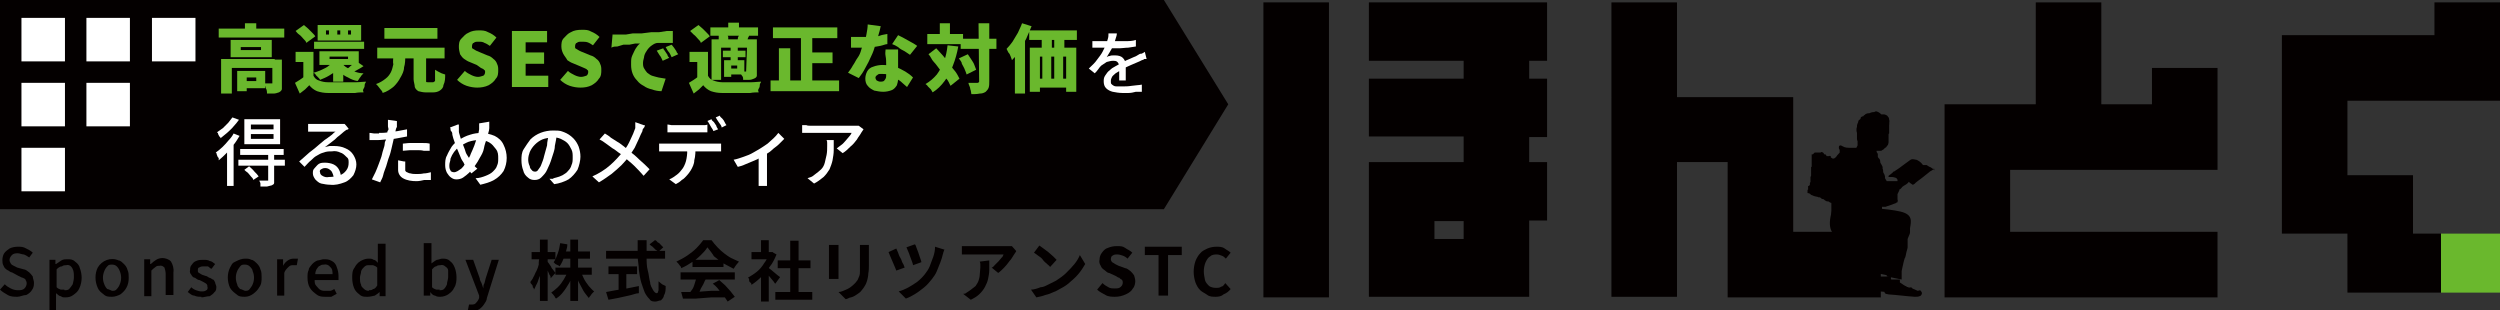 <?xml version="1.0" encoding="UTF-8"?>
<svg id="_レイヤー_1" data-name="レイヤー_1" xmlns="http://www.w3.org/2000/svg" version="1.1" viewBox="0 0 419.5 52.1">
  <rect x="0" y="0" width="419.5" height="52.1" fill="#333333" stroke="none"/>
  <!-- Generator: Adobe Illustrator 29.0.0, SVG Export Plug-In . SVG Version: 2.1.0 Build 186)  -->
  <defs>
    <style>
      .st0 {
        fill: #fff;
      }

      .st1 {
        fill: #6ab82d;
      }

      .st2 {
        fill-rule: evenodd;
      }

      .st2, .st3 {
        fill: #040000;
      }
    </style>
  </defs>
  <polygon class="st3" points="195.3 0 0 0 0 35.1 195.3 35.1 206.1 17.5 195.3 0"/>
  <path class="st3" d="M212,.4h11v49.5h-11V.4ZM229.7,27.2h15.9v-4.3h-15.9v-9.7h15.9v-3h-15.9V.4h29.9v9.8h-3v3h3v9.8h-3v4.2h3v9.8h-3v12.8h-26.9v-22.6h0ZM245.6,40.1v-3h-4.9v3h4.9Z"/>
  <path class="st3" d="M315.6,49.9h-25.7v-22.7h-8.5v22.6h-11V.4h11v15.9h19.5v22.6h14.7v11Z"/>
  <path class="st3" d="M372.1,28.5h-34.8v10.4h34.8v11h-45.8V17.5h15.3V.4h11v17.1h8.5v-6.1h11v17.1Z"/>
  <path class="st1" d="M36.7,4.8h11v1.5h-11v-1.5ZM37.1,9.9h9v1.5h-7.2v4.3h-1.8v-5.8ZM38.7,6.7h6.9v2.9h-6.9v-2.9ZM39.8,11.9h1.6v3.4h-1.6v-3.4ZM40.4,7.9v.5h3.4v-.5h-3.4ZM40.5,11.9h4v2.9h-4v-1.2h2.5v-.6h-2.4v-1.1h0ZM41.2,3.9h1.8v1.7h-1.9v-1.7h.1ZM45.5,10h1.8v3.9c0,.3,0,.7,0,1s-.3.5-.5.6c-.3.1-.6.2-.9.2h-1.1c0-.3,0-.6-.2-.9,0-.3-.2-.6-.3-.8h1.4s0-.1,0-.1v-3.9h-.1Z"/>
  <path class="st1" d="M52.6,12.7c.2.4.5.7.9.8.5.2,1,.3,1.5.3h4.8c.6,0,1.1-.1,1.6-.1,0,.2-.2.3-.2.5,0,.2,0,.4-.2.7s0,.4,0,.6c-.4,0-.9,0-1.4.1h-4.6c-.6,0-1.2-.1-1.8-.3-.5-.2-1-.6-1.3-1-.2.2-.5.5-.7.7l-.9.7-.8-1.8.8-.5c.3-.2.6-.4.8-.6h1.6ZM49.6,5.2l1.4-1c.2.2.5.4.7.6s.5.5.7.7.4.4.5.6l-1.5,1.1c0-.2-.3-.5-.5-.7s-.4-.5-.7-.7-.4-.4-.6-.6ZM52.6,8.7v4.7h-1.7v-3h-1.3v-1.7h3ZM52.7,7h8.4v1.2h-8.4s0-1.2,0-1.2ZM56.2,10l1.5.5c-.3.4-.7.8-1.1,1.2-.4.4-.9.7-1.4,1s-1,.5-1.5.7c0-.1-.2-.3-.3-.4l-.4-.4c0-.1-.2-.3-.4-.4.5-.1.9-.3,1.4-.5.4-.2.9-.4,1.2-.7.5-.3.8-.6,1-1h0ZM53.2,4.2h7.4v2.6h-7.3v-2.6ZM53.6,8.6h6.6v2.3h-6.6v-2.3ZM54.7,5.1v.7h.5v-.7h-.5ZM55.3,9.5v.4h3.1v-.4h-3.1ZM55.8,10.4h1.8v3.3h-1.7v-3.3ZM57.4,10.6c.2.3.5.6.9.8s.8.4,1.2.6c.5.2,1,.3,1.5.3-.2.2-.4.4-.5.6-.2.2-.3.5-.5.7-.6-.1-1.1-.3-1.6-.6-.5-.2-.9-.5-1.3-.9-.4-.4-.7-.8-1-1.2l1.3-.3ZM56.6,5.1v.7h.5v-.7h-.5ZM59.7,10.2l1.3.9c-.3.2-.6.4-1,.6s-.6.3-.8.5l-.9-.7c.2-.1.3-.2.5-.4l.5-.4c.2-.2.3-.3.4-.5h0ZM58.4,5.1v.7h.5v-.7h-.5Z"/>
  <path class="st1" d="M66,9.4h2c0,.6,0,1.3-.2,1.9,0,.6-.3,1.2-.6,1.7-.3.6-.7,1.1-1.1,1.5-.6.5-1.2.9-1.9,1.1,0-.3-.3-.5-.5-.8s-.4-.5-.6-.7c.6-.2,1.1-.5,1.6-.9.4-.3.7-.7.9-1.1.2-.4.3-.9.4-1.3-.1-.4,0-.9,0-1.4ZM63.3,8h11.3v1.8h-11.3v-1.8ZM64.5,4.7h8.9v1.8h-8.9v-1.8ZM69.6,9.2h1.9v4c0,.2,0,.3,0,.5,0,.1.2.1.3.1h.9c0,0,.2-.1.3-.2,0-.2,0-.4,0-.6,0-.3,0-.7,0-1.3.2.1.3.2.5.3s.4.2.6.3.4.1.6.2c0,.6,0,1.2-.3,1.8,0,.4-.3.7-.6.9-.3.2-.7.3-1.1.3h-1.3c-.4,0-.8-.1-1.2-.2-.3-.2-.5-.4-.6-.7,0-.4-.2-.9-.2-1.3v-4.1h-.1Z"/>
  <path class="st1" d="M80.1,14.7c-.6,0-1.2-.1-1.8-.3-.6-.2-1.2-.6-1.6-1l1.3-1.5c.3.3.7.5,1.1.7s.8.3,1.1.3.6-.1.9-.2c.2-.1.3-.4.3-.6s0-.3-.2-.4c0-.1-.3-.2-.5-.3l-.7-.5-1.2-.5c-.3-.1-.6-.3-.9-.5s-.5-.5-.7-.8c-.1-.4-.2-.8-.2-1.2s0-1,.4-1.4.7-.8,1.2-1c.5-.3,1.1-.4,1.7-.4s1.1,0,1.6.3c.5.2,1,.5,1.4.9l-1.1,1.4c-.3-.2-.6-.4-.9-.5-.3-.2-.6-.2-1-.2s-.6,0-.8.2c-.2,0-.3.3-.3.6s0,.3.2.4.3.2.5.3.5.2.7.3l1.2.5c.4.1.7.3,1,.6.3.2.5.5.6.8.2.4.2.7.2,1.1s0,1-.4,1.4c-.3.5-.7.8-1.2,1.1-.6.3-1.3.4-1.9.4Z"/>
  <path class="st1" d="M85.9,14.5V5.2h5.9v1.9h-3.6v1.7h3.1v1.9h-3.1v2h3.8v1.9h-6.1Z"/>
  <path class="st1" d="M97.4,14.7c-.6,0-1.2-.1-1.8-.3-.6-.2-1.2-.6-1.6-1l1.3-1.5c.3.3.7.5,1.1.7s.8.3,1.1.3.6-.1.9-.2c.2-.1.3-.4.3-.6s0-.3-.2-.4c0-.1-.3-.2-.5-.3l-.7-.3-1.2-.5c-.3-.1-.6-.3-.9-.5-.2-.4-.5-.7-.7-1.1s-.3-.8-.3-1.2,0-1,.4-1.4.7-.8,1.2-1c.5-.3,1.1-.4,1.8-.4s1.1,0,1.6.3c.5.2,1,.5,1.4.9l-1.1,1.4c-.3-.2-.6-.4-.9-.5-.3-.1-.6-.1-1-.1s-.6,0-.8.2c-.2,0-.3.3-.3.6s0,.3.2.4.3.2.5.3.4.2.7.3l1.2.5c.4.1.7.3,1,.6.3.2.5.5.6.8.2.4.2.7.2,1.1s0,1-.4,1.4c-.3.5-.7.8-1.2,1.1-.6.3-1.2.4-1.9.4Z"/>
  <path class="st1" d="M102.8,5.8h2.2c0,0,1.2-.2,1.2-.2h1.5c0,0,1.6-.2,1.6-.2h1.3c0,0,1.3-.2,1.3-.2h1v2h-1.7c-.3,0-.5,0-.8,0-.4,0-.7.2-1,.4-.3.2-.6.5-.8.8-.2.3-.4.6-.5,1,0,.3-.2.7-.2,1.1s0,.7.2,1,.3.5.5.7c.3.2.5.4.8.5s.7.2,1.1.3.8.1,1.2.2l-.7,2.1c-.5,0-1.1-.1-1.6-.3-.5-.1-1-.3-1.4-.6-.4-.2-.8-.5-1.1-.9-.7-.7-1-1.6-1-2.6s0-1.1.2-1.6c.2-.4.4-.9.6-1.2s.4-.6.7-.8h-.8c0,0-1,.2-1,.2h-1c0,0-1,.3-1,.3-.3,0-.7,0-1,.2l.2-2.3ZM111.3,8.1c0,.2.2.3.3.5l.4.6c0,.2.2.4.3.5l-1.1.5c-.2-.4-.3-.7-.5-.9-.2-.3-.3-.5-.5-.8l1.1-.4ZM112.7,7.5l.4.5.4.6c0,.2.2.3.3.5l-1.1.5c-.2-.4-.3-.7-.5-.9s-.3-.5-.5-.8l1-.4Z"/>
  <path class="st1" d="M118.8,12.7c.2.4.5.7.9.8.5.2,1,.3,1.5.3h4.9c.6,0,1.1-.1,1.6-.1,0,.2-.2.3-.2.5,0,.2,0,.4-.2.7s0,.4,0,.6c-.4,0-.9,0-1.4.1h-4.8c-.6,0-1.2-.1-1.8-.3-.5-.2-1-.6-1.3-1-.2.2-.5.5-.7.7l-.9.7-.8-1.8.8-.5c.3-.2.6-.4.8-.6h1.7ZM115.8,5.2l1.4-1c.2.2.5.4.7.6s.5.5.7.7.4.4.5.6l-1.5,1.1c0-.2-.3-.5-.5-.7s-.4-.5-.7-.7l-.6-.6ZM118.8,8.7v4.7h-1.8v-3h-1.3v-1.7h3.1ZM119.2,4.6h8v1.4h-8v-1.4ZM119.4,6.6h6.5v1.4h-4.9v5.4h-1.6v-6.8ZM120.5,6l1.5-.3c0,.2.2.4.2.5,0,.2,0,.4,0,.5l-1.6.4c0-.2,0-.4,0-.5,0-.2,0-.4,0-.6h0ZM121.3,8.5h3.8v1.1h-3.8v-1.1ZM121.5,10.1h1.2v2.8h-1.2v-2.8ZM122.2,10.1h2.7v2.4h-2.7v-1h1.5v-.5h-1.5v-.9ZM122.2,3.8h1.8v1.6h-1.8v-1.6ZM122.5,7.9h1.3v2.5h-1.2v-2.5ZM124.1,5.5l1.7.3-.3.6c0,.2-.2.4-.3.5l-1.4-.3c0-.2,0-.4.2-.6s.1-.3.1-.5h0ZM125.3,6.6h1.7v5.3c0,.3,0,.6,0,.8s-.2.4-.5.5c-.2.1-.5.2-.8.2h-1c0-.3,0-.5-.2-.7s-.2-.5-.3-.7h1c0-.1.2-5.4.2-5.4Z"/>
  <path class="st1" d="M129.3,13.5h11.5v1.8h-11.5v-1.8ZM129.7,4.6h10.8v1.8h-10.8v-1.8ZM130.7,8.1h1.9v6.3h-1.9v-6.3ZM134.4,5.3h1.9v9h-1.9V5.3ZM135.3,8.8h4.4v1.8h-4.4v-1.8Z"/>
  <path class="st1" d="M147.8,4.4c-.1.2-.1.5-.2.8-.1.3-.2.7-.3,1.1s-.2.8-.4,1.2c-.2.7-.4,1.3-.7,1.9-.3.7-.6,1.3-1,2-.3.6-.7,1.2-1.1,1.7l-1.8-.9c.3-.4.6-.8.8-1.2.3-.4.5-.9.8-1.3s.5-.9.6-1.3.3-.8.5-1.1c.2-.5.3-1,.4-1.6.1-.5.2-1.1.2-1.6l2.2.3ZM142.7,6.2h.9c0,0,.8,0,.8,0,.6,0,1.1,0,1.6,0,.6,0,1.1,0,1.6-.2s.9-.2,1.3-.3v1.7c-.3,0-.7.2-1.2.3s-1,.2-1.6.2c-.6,0-1.1.1-1.7.1h-1.6v-1.8ZM150.7,8.3v4.9c0,.4-.1.8-.2,1.1-.2.3-.4.6-.8.8-.5.2-1,.3-1.5.3s-1-.1-1.5-.2c-.4-.2-.8-.4-1.1-.8-.3-.3-.4-.8-.4-1.2s.1-.8.3-1.2.6-.7,1-.8c.5-.2,1.1-.3,1.6-.3s1.4.1,2.1.3c.6.2,1.2.5,1.7.8s.9.6,1.3,1l-1,1.6-.8-.7c-.3-.3-.6-.5-1-.7s-.8-.4-1.2-.6c-.4-.2-.9-.2-1.3-.2s-.5,0-.7.2c-.2.1-.3.3-.3.4,0,.2.1.4.2.5.2.1.4.2.6.2s.4,0,.6-.1c.1-.1.2-.2.3-.4s.1-.4.1-.6v-1.9c0-.4,0-.8-.1-1.3s0-.8,0-1.1h2.1ZM152.7,9.2c-.3-.2-.6-.4-.9-.6-.4-.2-.8-.4-1.1-.7-.3-.2-.7-.4-1-.5l1-1.5.8.4.9.5.9.5c.3.2.5.3.6.4l-1.2,1.5Z"/>
  <path class="st1" d="M159,7.6l1.8.2c-.2,1.1-.5,2.2-.9,3.2-.3.9-.8,1.8-1.4,2.6-.6.8-1.2,1.4-2,1.9-.1-.2-.2-.3-.3-.5l-.5-.5c-.1-.2-.3-.3-.4-.4.7-.4,1.3-.9,1.9-1.6.5-.7.9-1.4,1.2-2.2.3-.8.5-1.7.6-2.7ZM155.6,5.7h6v1.7h-6v-1.7ZM155.8,9.1l1.3-1,1.1,1.2c.4.5.8.9,1.1,1.4s.7.9,1,1.3c.3.4.5.8.7,1.2l-1.5,1.2c-.2-.4-.4-.9-.7-1.2-.3-.5-.6-.9-1-1.4s-.7-1-1.1-1.4-.5-.9-.9-1.3h0ZM157.7,3.9h1.7v2.9h-1.7v-2.9ZM160.9,9.8l1.5-.7c.2.3.4.6.6.9.2.3.4.6.5.9.1.3.2.5.3.8l-1.6.8c-.1-.3-.2-.6-.3-.8-.1-.3-.3-.6-.5-1,0-.3-.3-.6-.5-.9h0ZM161.2,6.5h6v1.7h-6v-1.7ZM164.2,3.9h1.8v9.7c0,.4,0,.8-.1,1.1s-.3.5-.5.7c-.3.2-.6.3-1,.3-.5.1-.9.1-1.4.1,0-.2-.1-.4-.1-.6-.1-.2-.1-.5-.2-.7-.1-.2-.2-.5-.2-.6h1.5c.1,0,.2,0,.3-.2h0c0-.1-.1-9.8-.1-9.8Z"/>
  <path class="st1" d="M171.5,3.9l1.6.5c-.3.7-.6,1.4-.9,2.1-.4.7-.7,1.3-1.1,2-.4.6-.8,1.1-1.3,1.6,0-.1-.1-.3-.2-.6s-.2-.5-.4-.7c-.1-.2-.2-.4-.3-.6.4-.4.7-.8,1-1.2.3-.5.6-1,.9-1.5.2-.5.5-1,.7-1.6ZM170.3,7.5l1.7-1.7v9.9h-1.7V7.5ZM172.7,5.1h8v1.6h-8v-1.6ZM172.8,8h7.8v7.4h-1.7v-5.9h-4.4v5.9h-1.7v-7.4h0ZM173.6,13.2h6.6v1.5h-6.6v-1.5ZM174.8,5.3h1.7v3.9h-1.7v-3.9ZM174.9,9.1h1.5v5.3h-1.5v-5.3ZM176.9,5.3h1.7v3.9h-1.7v-3.9ZM176.9,9.1h1.5v5.3h-1.5v-5.3Z"/>
  <path class="st0" d="M187.4,5.7c0,.2-.1.5-.2.8-.1.4-.2.7-.4,1.1-.1.3-.3.7-.5,1s-.4.7-.6,1c.1-.1.3-.2.5-.2.2-.1.4-.1.5-.1h.5c.4,0,.9.1,1.2.4.3.3.5.7.5,1.2v2.6h-1.1v-2.3c0-.3-.1-.6-.3-.8s-.5-.2-.7-.2c-.4,0-.7.1-1.1.2-.3.2-.6.4-.9.6-.2.2-.3.3-.5.6s-.4.5-.6.7l-1-.8c.5-.5,1-.9,1.4-1.5.3-.4.7-.9.9-1.3.2-.4.4-.8.6-1.2.1-.3.2-.7.3-1s.1-.6.1-.9h1.4ZM183.2,6.9c.3,0,.7,0,1,0h2.7c.6,0,1.2,0,1.9,0s1.2,0,1.8-.2v1.1l-1.3.2c-.5,0-1,.1-1.4.1h-1.5c0-.1-1.2-.1-1.2-.1h-1.9v-1.1ZM192.4,9.9h-.4c0,.1-.4.2-.4.2l-.4.2-1.4.6c-.5.2-1.1.5-1.6.8-.3.2-.7.4-1,.6-.2.2-.5.4-.6.6-.1.2-.2.4-.2.7s0,.4.1.5.2.2.4.3.4.1.6.1h.8c.5,0,1,0,1.6-.1s1.2-.1,1.7-.2v1.2h-1c-.4.1-.8.2-1.2.2h-1.1c-.5,0-1.1-.1-1.6-.2-.4-.1-.8-.3-1.1-.6s-.4-.7-.4-1.2.1-.7.3-1,.4-.6.7-.8c.3-.3.6-.5,1-.7s.7-.4,1.1-.6.7-.4,1-.5l.9-.4c.3-.1.5-.2.8-.4s.4-.2.6-.2l.5-.3.3,1.2Z"/>
  <path class="st0" d="M39.2,22.4l1,.4c-.3.5-.6,1-1,1.5s-.8,1-1.2,1.4-.8.8-1.3,1.2v-.4c-.2-.1-.2-.3-.3-.5s0-.3-.2-.4c.4-.3.8-.6,1.1-.9.4-.4.7-.7,1.1-1.2.3-.3.6-.7.8-1.1ZM39,19.7l1.1.4c-.3.4-.6.8-.9,1.1-.3.4-.7.7-1.1,1.1-.4.3-.7.6-1.1.9,0-.1,0-.2-.2-.3l-.2-.4c0-.1,0-.2-.2-.3.3-.2.7-.5,1-.7.3-.3.6-.6.9-.9.2-.3.5-.6.7-.9ZM38.1,24.8l1.1-1.1h0v7.5h-1.1v-6.4ZM40,26.8h7.8v1h-7.8v-1ZM40.3,25h7.3v1h-7.3v-1ZM41,28.5l.8-.6c.3.3.6.5.9.9.3.3.5.5.7.8l-.9.6c0-.2-.2-.4-.4-.6l-.5-.6c-.3-.2-.5-.4-.6-.5h0ZM41,20h6v4.2h-6v-4.2ZM42.1,20.9v.8h3.8v-.8h-3.8ZM42.1,22.5v.8h3.8v-.8h-3.8ZM44.8,25.8h1.2v4.2c0,.2,0,.5,0,.7s-.2.3-.4.4c-.3.1-.5.1-.8.2h-1.1c0-.2,0-.4,0-.5,0-.2-.2-.4-.2-.5h1.5s0-.1,0-.2v-4.3Z"/>
  <path class="st0" d="M51.8,20.8h6c0-.1.7.8.7.8,0,.1-.3.2-.4.2l-.4.3-.7.6c-.3.2-.5.4-.8.7l-.9.7-.8.6c.2-.1.5-.1.8-.2h.8c.6,0,1.3.1,1.9.4.5.2,1,.6,1.3,1.1s.5,1,.5,1.6-.2,1.2-.5,1.8c-.4.5-.9,1-1.5,1.2-.8.3-1.6.5-2.4.4-.5,0-1-.1-1.5-.2-.4-.1-.7-.4-1-.7-.2-.3-.4-.6-.4-1s0-.6.3-.9.4-.5.7-.7.7-.2,1.1-.2,1,.1,1.4.3c.4.2.7.5.9.9s.3.8.3,1.2l-1.2.2c0-.4-.2-.9-.4-1.2-.3-.3-.6-.5-1-.5s-.5.1-.7.2-.3.3-.2.5c0,.3.2.5.4.6.3.2.7.3,1.1.2.6,0,1.2-.1,1.8-.3.4-.1.8-.4,1.1-.8s.4-.8.4-1.3,0-.7-.4-1c-.3-.3-.6-.6-1-.7-.4-.2-.9-.3-1.4-.2-.5,0-.9,0-1.4.2-.4.1-.8.3-1.1.5-.4.2-.7.5-1,.8-.4.3-.7.7-1.1,1.1l-.9-.9.8-.7.9-.8.9-.7.7-.6.6-.5c.2-.2.5-.4.8-.6l.8-.6c.2-.2.4-.4.6-.5h-4.6v-1.3Z"/>
  <path class="st0" d="M63.6,22.3c.5,0,1,0,1.5-.1s1.1-.1,1.6-.2,1.1-.2,1.6-.3v1.2c-.5.1-1.1.2-1.6.3s-1.1.2-1.7.2-1,.1-1.5.1h-1.5v-1.2c.3,0,.6.1.8.1h.8ZM66.6,20.3c0,.2,0,.3,0,.5v.5c-.2.3-.2.6-.3,1s-.2.8-.3,1.3-.2.9-.3,1.3-.2.9-.4,1.4-.3,1-.5,1.6-.4,1-.5,1.5-.4.9-.5,1.2l-1.4-.5c.2-.4.4-.8.6-1.2.2-.5.4-.9.6-1.5s.4-1,.5-1.5.3-1,.4-1.4,0-.6.2-.9,0-.6.2-.9,0-.6.2-.8,0-.5,0-.7,0-.4,0-.6v-.5l1.4.2ZM68,27.1c0,.2,0,.4,0,.6s0,.3,0,.5c0,.1,0,.3,0,.4s.2.3.3.3c.2.1.4.2.6.2.3.1.7.1,1,.1s.8,0,1.2-.1c.4,0,.8-.1,1.2-.2v1.3h-1.1c-.4.1-.9.2-1.3.2-.8,0-1.6-.1-2.3-.5-.5-.3-.8-.8-.8-1.4s0-.5,0-.8c0-.3,0-.5,0-.8l1,.2ZM67.6,24.1c.3,0,.7-.1,1.1-.1h2.3c.4,0,.7,0,1.1.1v1.2h-1c-.4-.1-.7-.1-1.1-.1h-1.2c-.4,0-.8.1-1.2.1v-1.2Z"/>
  <path class="st0" d="M82.1,20.4c0,.1,0,.2,0,.4s0,.3,0,.4,0,.2,0,.3c0,.5-.3,1.1-.4,1.7-.2.6-.4,1.1-.5,1.7s-.4,1.1-.7,1.6c-.2.4-.5.9-.8,1.3s-.6.8-1,1.2c-.3.3-.6.5-1,.8-.3.2-.7.3-1.1.3s-.6-.1-.9-.3c-.3-.2-.5-.5-.7-.8-.2-.4-.3-.8-.3-1.3s0-1.1.3-1.6c.2-.5.5-1,.8-1.5.3-.4.7-.8,1.2-1.1.6-.4,1.2-.7,1.9-.9.6-.2,1.3-.3,1.9-.3s1.5.2,2.2.5c.6.3,1.2.8,1.5,1.5.7,1.4.7,3,0,4.4-.4.6-.9,1.1-1.6,1.5s-1.5.6-2.3.8l-.8-1.1c.6,0,1.2-.2,1.7-.4.5-.2.9-.4,1.2-.7.3-.3.6-.6.7-1,.2-.4.2-.8.2-1.2,0-.6,0-1.1-.4-1.6s-.6-.8-1.1-1.1c-.5-.3-1.1-.4-1.7-.4s-1.2.1-1.8.3c-.5.2-1,.5-1.5.8-.7.5-1.2,1.2-1.5,2,0,.4-.2.7-.2,1.1s0,.6.2.9c0,.2.4.3.6.3s.4-.1.6-.2.4-.3.6-.4c.2-.2.4-.4.5-.6.2-.2.3-.5.5-.7.2-.4.5-.8.6-1.2.2-.4.4-.9.6-1.4s.3-1,.5-1.4.2-.9.3-1.3c0-.2,0-.4,0-.5v-.5l1.8-.3ZM77,20.9c0,.2,0,.4,0,.6s0,.4,0,.6.2.7.3,1.1.3.8.4,1.1.3.7.4,1.1.3.6.4.8.5.7.7,1.1c.3.4.5.7.9,1l-1,.8c-.2-.3-.5-.6-.7-.8-.2-.3-.5-.7-.6-1-.2-.3-.4-.6-.5-.9-.2-.4-.3-.8-.5-1.2s-.3-.8-.5-1.3-.3-.9-.4-1.3c0-.2,0-.4-.2-.6s0-.4-.2-.6l1.3-.5Z"/>
  <path class="st0" d="M93.4,22.6c0,.6-.2,1.3-.3,1.9,0,.7-.3,1.3-.5,2s-.5,1.4-.8,2c-.2.5-.6.9-1,1.3-.3.3-.7.4-1.1.4s-.8-.1-1.1-.4c-.4-.3-.7-.7-.8-1.2-.2-.5-.3-1.1-.3-1.7s0-1.3.4-1.9.7-1.1,1.1-1.6c1-1,2.4-1.5,3.8-1.5s1.3.1,1.9.3c.5.2,1,.5,1.5,1,.4.4.7.9.9,1.4.2.6.3,1.1.3,1.7s-.2,1.5-.5,2.2c-.4.6-.9,1.2-1.5,1.6-.7.4-1.6.7-2.4.8l-.8-.9h.6c0-.1.5-.2.5-.2.4-.1.7-.2,1.1-.4.3-.2.7-.4.9-.7.3-.3.5-.6.6-1,.2-.4.2-.8.2-1.3s0-.9-.2-1.3-.4-.8-.7-1.1c-.3-.3-.7-.5-1.1-.7-.5-.2-.9-.3-1.4-.2-.6,0-1.2.1-1.7.3-.9.4-1.7,1.2-2.1,2.1-.3.8-.4,1.6,0,2.4,0,.3.2.5.4.7,0,.1.3.2.5.2s.4-.1.5-.3c.2-.3.4-.5.5-.8.2-.5.4-1,.5-1.5.2-.6.3-1.2.5-1.8,0-.6.2-1.3.3-1.9h1.4Z"/>
  <path class="st0" d="M108.2,21c0,.1,0,.3-.2.5s-.2.4-.2.5c-.2.4-.4.8-.6,1.3s-.5,1-.7,1.5c-.3.5-.6.9-.9,1.4-.4.5-.9,1.1-1.3,1.5-.5.5-1.1,1-1.7,1.5-.7.5-1.4,1-2.1,1.4l-1.1-1c1.1-.5,2.1-1.1,3-1.9.8-.7,1.5-1.5,2.2-2.3.5-.6.9-1.3,1.2-2,.3-.6.6-1.3.8-1.9,0-.1,0-.3,0-.5s0-.4,0-.5l1.4.5ZM101.5,22.4c.3.2.7.4,1,.7l1.1.7c.4.2.7.5,1,.7s.6.5.8.7c.7.5,1.3,1,1.9,1.6.6.5,1.2,1.1,1.7,1.6l-1,1.1c-.5-.6-1.1-1.2-1.6-1.7s-1.2-1-1.8-1.6c-.2-.2-.5-.4-.8-.6s-.6-.5-1-.7l-1.1-.8c-.4-.3-.7-.5-1.1-.7l.9-1Z"/>
  <path class="st0" d="M110.6,24.1h10.4v1.3h-10.4s0-1.3,0-1.3ZM112.1,20.9c.2,0,.4.1.6.1h5.4c.2,0,.4,0,.6-.1v1.3h-6.7v-1.3ZM116.7,24.7c0,.7,0,1.5-.2,2.2,0,.6-.3,1.2-.6,1.7-.2.3-.4.6-.6.8-.3.3-.5.6-.9.8-.3.3-.6.5-1,.7l-1.1-.8c.5-.2.9-.5,1.3-.8s.7-.7,1-1.1c.3-.5.5-1,.6-1.6s.2-1.3,0-1.9h1.4ZM119.4,20c0,.2.2.3.4.5l.4.6c0,.2.2.4.3.6l-.8.3c0-.2-.3-.5-.5-.9-.2-.3-.3-.6-.5-.8l.7-.3ZM120.8,19.4c0,.2.2.3.4.5s.3.4.4.6.2.4.3.5l-.8.4c0-.3-.3-.6-.5-.9s-.4-.6-.5-.8l.7-.3Z"/>
  <path class="st0" d="M123.1,26.8c.6-.1,1.1-.3,1.7-.5s1.1-.4,1.6-.7.9-.5,1.2-.7.8-.5,1.2-.8c.3-.3.7-.6,1-.9s.6-.6.8-.9l1,1c-.2.2-.5.5-.9.9s-.8.6-1.2,1-.9.6-1.3.9c-.3.2-.6.3-.9.5s-.7.3-1.1.5-.8.3-1.2.5-.8.3-1.2.4l-.7-1.2ZM127.4,25.7l1.3-.3v5.8h-1.4v-5.5Z"/>
  <path class="st0" d="M144.9,21.7l-.2.3c-.1.1-.1.2-.2.3-.2.4-.5.7-.7,1.1-.3.4-.7.9-1.1,1.2-.4.4-.8.8-1.3,1.1l-1-.8c.3-.2.5-.4.8-.6s.5-.5.7-.7.4-.5.6-.7c.2-.2.3-.4.4-.6h-8.3c0,.1,0-1.3,0-1.3h.7c.2.1.5.1.8.1h8l.8.6ZM139.9,23.4v1.8c0,.6-.1,1.1-.2,1.7-.1.5-.3,1-.5,1.5-.3.5-.6.9-1,1.3-.5.4-1,.8-1.6,1.1l-1.1-.9c.2-.1.4-.1.6-.2.2-.1.4-.2.6-.4.4-.3.8-.6,1.1-.9s.5-.7.6-1.1.2-.8.3-1.3.1-1,.1-1.5v-.5c0-.2,0-.3-.1-.5h1.2Z"/>
  <polygon class="st3" points="393.9 16.9 419.5 16.9 419.5 .4 408.5 .4 408.5 5.9 382.9 5.9 382.9 39.2 393.9 39.2 393.9 49.1 409.6 49.1 409.6 39.2 404.9 39.2 404.9 29.4 393.9 29.4 393.9 16.9"/>
  <path class="st3" d="M2.9,49.8c-.5,0-1.1,0-1.6-.3S.4,49,0,48.6l.8-.9c.3.3.6.5,1,.7s.8.3,1.2.3.8,0,1.1-.3c.4-.4.5-1,.2-1.4,0-.2-.3-.3-.5-.4-.2,0-.4-.2-.7-.3l-1.1-.6c-.3,0-.5-.3-.8-.4-.3-.2-.5-.4-.6-.7-.2-.3-.2-.7-.2-1s.1-.8.3-1.1.6-.6.9-.8c.4-.2.9-.3,1.4-.3s.9,0,1.4.3c.4.2.8.4,1.1.7l-.6.8c-.3-.2-.6-.4-.9-.5-.3,0-.7-.2-1-.2s-.7,0-1,.3c-.2.2-.4.5-.4.8s.1.4.2.6c.1.2.3.3.5.4l.6.3,1.1.3c.3,0,.6.3.9.5.2.2.4.4.6.7,0,.3.2.7.2,1s0,.8-.3,1.2c-.2.4-.6.7-1,.9-.5,0-1,.3-1.5.3Z"/>
  <path class="st3" d="M8.3,52.1v-8.5h1v.7h.1c.3-.2.6-.4.9-.6.3-.2.7-.2,1-.2.5,0,.9,0,1.3.4.4.3.7.6.8,1.1.2.5.3,1.1.3,1.6s-.1,1.2-.4,1.8c-.2.5-.6.8-1,1.1s-.8.4-1.3.4-.5,0-.8-.2c-.3,0-.5-.3-.8-.5v3h-1.1ZM10.8,48.7c.3,0,.6,0,.8-.2.2-.2.4-.5.6-.8.1-.4.2-.8.2-1.2s0-.7-.1-1.1c-.1-.3-.2-.5-.4-.7s-.5-.3-.8-.2c-.2,0-.5,0-.7.2-.4,0-.7.3-.9.5v3c.2.2.4.3.7.4.2,0,.4,0,.6,0Z"/>
  <path class="st3" d="M18.8,49.8c-.5,0-1,0-1.4-.4-.4-.3-.8-.6-1-1.1-.5-1.1-.5-2.4,0-3.4.7-1.2,2.2-1.8,3.5-1.2.3,0,.7.4.9.6.3.3.5.6.6,1,.2.4.2.9.2,1.3,0,.6-.1,1.2-.4,1.7-.2.4-.6.8-1,1.1-.4.2-.9.4-1.4.4ZM18.8,48.8c.3,0,.6,0,.8-.3.2-.2.4-.5.5-.8.3-.7.3-1.5,0-2.2-.1-.3-.3-.6-.5-.8s-.5-.3-.8-.3-.6,0-.8.3c-.2.2-.4.5-.5.8-.3.7-.3,1.5,0,2.2.1.3.3.6.5.8.2,0,.5.2.8.3h0Z"/>
  <path class="st3" d="M24.2,49.6v-6.1h1v.8h.1c.3-.3.6-.5.9-.7s.7-.3,1.1-.3,1.1.2,1.4.6c.3.5.5,1.2.4,1.8v3.8h-1.3v-3.5c0-.4-.1-.8-.2-1.1-.2-.2-.5-.4-.8-.3-.3,0-.5,0-.7.2-.3.2-.5.4-.7.6v4.3h-1.2Z"/>
  <path class="st3" d="M33.8,49.8c-.4,0-.8,0-1.2-.2-.4,0-.7-.3-1.1-.6l.6-.8c.2.2.5.4.8.5s.6.2.9.2.6,0,.8-.2c.2,0,.3-.4.2-.6,0-.2,0-.3-.2-.5,0,0-.3-.2-.5-.3s-.4-.2-.6-.3c-.3,0-.5-.2-.8-.4-.3,0-.5-.3-.6-.5-.2-.2-.3-.5-.2-.8,0-.3,0-.6.3-.9.2-.3.4-.5.7-.6.4-.2.8-.2,1.2-.2s.8,0,1.1.2c.3,0,.6.3.9.5l-.6.8c-.2,0-.4-.3-.6-.4-.2,0-.5,0-.7,0-.3,0-.5,0-.8.2-.2,0-.2.3-.2.5s0,.3.2.4.3.2.5.3l.6.2c.2,0,.4.2.6.3.2,0,.4.2.6.3.2,0,.3.3.4.5,0,.2.2.5.2.7,0,.3,0,.7-.3.9-.2.3-.5.5-.8.7-.5,0-1,.2-1.4.2Z"/>
  <path class="st3" d="M41.1,49.8c-.5,0-1,0-1.4-.4-.4-.3-.8-.6-1.1-1.1-.5-1.1-.5-2.4,0-3.4s.6-.8,1.1-1.1c.4-.2.9-.4,1.4-.4s.7,0,1.1.2c.3,0,.7.4.9.6.3.3.5.6.6,1,.2.4.2.9.2,1.3,0,.6,0,1.2-.4,1.7-.2.4-.6.8-1,1.1-.4.3-.9.5-1.4.5ZM41.1,48.8c.3,0,.6,0,.8-.3s.4-.5.5-.8c.3-.7.3-1.5,0-2.2,0-.3-.3-.6-.5-.8s-.5-.3-.8-.3-.6,0-.8.3-.4.5-.5.8c-.3.7-.3,1.5,0,2.2,0,.3.3.6.5.8.2,0,.5.2.8.3h0Z"/>
  <path class="st3" d="M46.5,49.6v-6.1h1v1.1h0c.2-.4.5-.7.8-.9s.6-.3,1-.3h.4c0,0,.2,0,.3,0l-.2,1.1c0,0-.2,0-.3,0h-.3c-.3,0-.5,0-.8.3-.3.3-.6.6-.7,1v3.8h-1.3Z"/>
  <path class="st3" d="M54.6,49.8c-.5,0-1,0-1.5-.4-.4-.3-.8-.6-1.1-1.1s-.4-1.1-.4-1.7,0-.9.2-1.3c0-.4.4-.7.6-1,.3-.3.6-.5.9-.6.3,0,.7-.2,1-.2.5,0,.9,0,1.4.3.4.2.7.6.8,1,.2.5.3,1,.3,1.5v.7h-4c0,.4,0,.7.3,1s.4.5.6.6c.3.2.6.2.9.2s.5,0,.8,0c.2,0,.5-.2.7-.3l.4.8c-.3.2-.6.3-.9.5-.3,0-.6,0-1,0ZM52.9,46h2.9c0-.4,0-.9-.4-1.2-.2-.3-.6-.5-1-.4-.2,0-.5,0-.7.2-.2,0-.4.3-.6.6-.1.2-.2.5-.2.8h0Z"/>
  <path class="st3" d="M61.6,49.8c-.5,0-.9,0-1.3-.4-.4-.3-.7-.6-.9-1.1s-.3-1.1-.3-1.7,0-1.2.4-1.7c.2-.4.5-.8,1-1.1.4-.2.8-.4,1.3-.4s.6,0,.9.2c.3,0,.5.3.7.5v-3.2h1.3v8.8h-1v-.7h0c-.2.2-.5.4-.8.6-.5.1-.8.2-1.2.2ZM61.9,48.7c.3,0,.5,0,.7-.2.3,0,.5-.3.7-.6v-3c-.2-.2-.4-.3-.7-.4-.2,0-.4,0-.7,0s-.5,0-.8.3c-.2.2-.4.4-.5.7,0,.4-.2.7-.2,1.1s0,.8.2,1.2c0,.3.3.5.5.7s.5.3.8.3h0Z"/>
  <path class="st3" d="M73.9,49.8c-.3,0-.6,0-.9-.2-.3,0-.6-.3-.8-.6h0v.6h-1.1v-8.8h1.3v3.4c.3-.2.5-.4.9-.6.3,0,.6-.2.9-.2.5,0,.9,0,1.3.4.4.3.6.6.8,1.1.2.5.3,1.1.3,1.6s0,1.2-.4,1.8c-.2.5-.6.8-1,1.1-.3.2-.8.4-1.3.4ZM73.7,48.7c.3,0,.6,0,.8-.2.2-.2.4-.5.5-.8,0-.4.2-.8.2-1.2s0-.7,0-1.1c0-.3-.2-.5-.5-.7-.2-.2-.5-.3-.8-.2-.2,0-.5,0-.7.2-.3,0-.5.3-.7.5v3c.2.2.4.3.7.4.2,0,.4,0,.6,0Z"/>
  <path class="st3" d="M79.3,52.1h-.4c0,0-.2,0-.4,0l.2-1h.2c0,0,.2,0,.2,0,.3,0,.6,0,.8-.3.2-.2.4-.5.5-.8v-.4c0,0-2.3-6-2.3-6h1.3l1.1,3.1c0,.3.2.6.3.8l.3.9h0c0-.3,0-.6.2-.9l.2-.8,1-3.1h1.2l-2,6.4c0,.4-.3.8-.5,1.1s-.5.6-.8.8c-.3.2-.7.2-1.1.2Z"/>
  <path class="st3" d="M90.6,43.2l.7.3c0,.5-.2.9-.3,1.4s-.2,1-.4,1.4-.3.9-.5,1.3c-.2.3-.3.7-.5,1,0,0,0-.3-.2-.4,0-.2,0-.3-.2-.5s-.2-.3-.2-.4c.2-.3.4-.5.5-.8.2-.3.3-.7.5-1,.2-.4.3-.7.4-1.1,0-.5,0-.8.2-1.2ZM89.2,42.3h4v1.2h-4v-1.2ZM90.6,40.2h1.3v10.3h-1.3v-10.3ZM91.8,43.8c0,0,.2.3.3.4l.4.6c0,.2.3.4.4.6l.3.4-.8.9c0-.2,0-.4-.2-.6l-.3-.7-.3-.7c0-.2-.2-.4-.3-.5l.5-.4ZM95.3,45.5l1,.3c-.2.6-.5,1.1-.8,1.7-.3.5-.6,1-1,1.5-.3.4-.7.8-1.2,1.1,0,0-.2-.2-.2-.3l-.3-.4c0,0-.2-.2-.3-.3.4-.3.8-.6,1.1-.9.4-.4.7-.8,1-1.3.3-.5.5-.9.7-1.4h0ZM94,40.8l1.2.2c0,.7-.3,1.3-.5,2-.2.6-.4,1.1-.8,1.7,0,0-.2-.2-.3-.2l-.4-.2-.3-.3c.3-.4.5-.9.7-1.5.2-.5.3-1.1.4-1.7h0ZM93.2,44.9h6.1v1.2h-6.1v-1.2ZM94.4,42.2h4.6v1.2h-4.6v-1.2ZM95.7,40.2h1.3v10.3h-1.3v-10.3ZM97.4,45.5c.2.4.4.9.6,1.3.2.4.5.8.8,1.2.3.3.6.7.9.9l-.3.3c0,0-.2.2-.3.4,0,0-.2.2-.3.4-.3-.4-.6-.7-.9-1.2s-.5-1-.8-1.5c-.2-.5-.4-1-.6-1.6l.9-.2Z"/>
  <path class="st3" d="M101.7,42.1h9.9v1.3h-9.9v-1.3ZM101.7,49l1.6-.3,1.9-.3,2-.4v1.2c-.5,0-1.1.3-1.7.4l-1.8.4-1.6.3-.4-1.3ZM102.1,44.7h4.8v1.3h-4.8v-1.3ZM103.8,45.4h1.3v3.7h-1.3v-3.7ZM107.1,40.3h1.4v2.7c0,.9,0,1.7.2,2.4s.2,1.3.4,2c0,.5.3.9.5,1.3.2.3.4.5.6.5s.2-.2.3-.5c0-.5,0-1,0-1.5.2.2.4.3.6.5l.6.3c0,.6,0,1.1-.3,1.6,0,.3-.3.6-.5.8-.3,0-.6.2-.9.2s-.8,0-1-.4c-.3-.3-.6-.7-.8-1.1-.2-.5-.4-1.1-.6-1.7-.2-.7-.3-1.4-.4-2.1,0-.8-.2-1.6-.2-2.4s0-1.7,0-2.6ZM109,41l.9-.7c.2,0,.3.2.5.4.2,0,.4.3.5.4,0,0,.3.3.4.4l-.9.8c0-.2-.2-.3-.4-.4-.2-.2-.3-.3-.5-.5-.2-.1-.4-.3-.5-.4h0Z"/>
  <path class="st3" d="M118.7,41.5c-.3.5-.7.9-1.1,1.3-.5.5-1,.9-1.5,1.2-.6.4-1.1.7-1.8,1,0,0,0-.3-.2-.4,0,0-.2-.3-.3-.4,0,0-.2-.2-.3-.3.6-.3,1.2-.6,1.8-1,.6-.4,1.1-.8,1.6-1.3s.8-.9,1.1-1.3h1.4c.3.4.6.8,1,1.2s.7.7,1.1,1,.8.6,1.2.8c.4.2.9.4,1.3.6-.2.2-.3.4-.5.6l-.4.6c-.6-.3-1.1-.6-1.7-.9-.6-.4-1.1-.8-1.6-1.2-.3-.5-.7-1-1.1-1.5ZM114.2,45.7h9.1v1.2h-9.1v-1.2ZM114.3,49h2.3c0,0,2.7-.2,2.7-.2h2.8c0,0,0,1.1,0,1.1h-2.7c0,0-2.6.2-2.6.2h-2.2c0,0-.3-1.1-.3-1.1ZM116.9,46.5l1.5.4c-.2.3-.3.7-.5,1s-.4.7-.5,1-.4.6-.5.9l-1.2-.4c0-.3.3-.6.5-.9s.3-.7.4-1,.2-.7.3-1ZM116.2,43.6h5.2v1.2h-5.2v-1.2ZM119.6,47.6l1.1-.6c.3.3.7.6,1,.9s.6.7.9,1c.2.3.5.6.7.9l-1.2.8c-.2-.3-.4-.6-.6-.9-.3-.3-.6-.7-.9-1.1s-.6-.7-1-1Z"/>
  <path class="st3" d="M129.2,42.3h.4c0,0,.7.4.7.4-.3.7-.6,1.4-1.1,2-.4.6-.9,1.2-1.5,1.8-.5.5-1,.9-1.6,1.3,0,0,0-.3-.2-.4s-.2-.3-.2-.5c0,0,0-.2-.2-.3.5-.3,1-.6,1.5-1s.9-.9,1.2-1.4c.4-.5.6-1,.9-1.6v-.3h.1ZM126.1,42.3h3.6v1.2h-3.6v-1.2ZM127.7,40.3h1.3v2.6h-1.3v-2.6ZM127.7,46.1l1.3-1.6v6.1h-1.3v-4.5ZM128.9,44.9c.1,0,.2.2.4.3l.6.5.6.5.4.3-.8,1.1c-.1,0-.2-.3-.4-.5l-.5-.6-.5-.6-.4-.4.6-.6ZM130.1,49h6.2v1.3h-6.2v-1.3ZM130.5,43.7h5.5v1.3h-5.5v-1.3ZM132.6,40.4h1.4v9.2h-1.4v-9.2Z"/>
  <path class="st3" d="M140.7,41.2v5.6h-1.6v-5.7h1.6ZM145.8,41.1v3.3c0,.5,0,1-.1,1.5,0,.4-.1.8-.2,1.2-.1.3-.2.6-.4.9-.2.3-.3.5-.5.7-.2.3-.5.5-.8.7s-.6.4-1,.5c-.3,0-.6.3-.9.3l-1.2-1.2c.5,0,1-.3,1.5-.5.4-.2.8-.5,1.2-.9s.3-.4.5-.6c.1-.2.2-.5.3-.7.1-.3.1-.6.1-.9v-4.3h1.5Z"/>
  <path class="st3" d="M150.4,41.7l.3.7c.1.3.2.6.4.9s.2.6.4.9.2.5.3.7l-1.4.5-.2-.5-.3-.7-.3-.7c-.1-.2-.2-.5-.3-.7s-.1-.3-.2-.5l1.3-.6ZM158.5,41.9c-.1,0-.1.3-.2.4,0,.2-.1.3-.1.4-.1.4-.2.8-.4,1.3s-.4,1-.6,1.5c-.2.5-.5.9-.8,1.3-.4.5-.8,1-1.3,1.4s-1,.8-1.5,1.1-1,.6-1.6.8l-1.2-1.2c1.1-.3,2.1-.9,3.1-1.6.5-.4.9-.8,1.3-1.3.3-.4.6-.8.8-1.3s.4-1.1.6-1.6c.2-.6.3-1.1.3-1.7l1.6.5ZM153.5,41c.1,0,.2.3.3.6s.2.5.3.8l.3.9c.1.3.2.5.2.7l-1.4.5c0-.2-.1-.4-.2-.7l-.3-.8c-.1-.3-.2-.6-.3-.8s-.2-.5-.3-.7l1.4-.5Z"/>
  <path class="st3" d="M170.5,42.2l-.2.3-.2.3c-.2.3-.4.7-.7,1-.3.4-.6.8-.9,1.1-.3.3-.7.7-1,.9l-1.1-.9c.2,0,.4-.3.6-.5.2-.2.4-.4.6-.6.2-.2.3-.4.5-.6.1,0,.2-.3.3-.5h-7c0,0,0-1.4,0-1.4h.7c.2,0,.5,0,.7,0h7c0,0,.7.8.7.8ZM166,43.7v1.6c0,.5-.1,1-.2,1.5-.1.5-.3.9-.5,1.3-.2.4-.5.8-.9,1.2s-.9.7-1.5,1l-1.3-1c.2,0,.4,0,.6-.2.5-.3,1-.7,1.5-1.1.2-.3.4-.6.5-.9.1-.3.2-.7.2-1s.1-.8.1-1.2v-.5c0-.2,0-.3-.1-.5l1.6-.2Z"/>
  <path class="st3" d="M173,48.6c.5,0,1.1-.2,1.6-.4.5,0,1-.3,1.4-.5s.8-.4,1.2-.6c.6-.4,1.2-.8,1.7-1.3s1-1,1.4-1.5.7-1,.9-1.5l.9,1.5c-.3.5-.6,1-1,1.5s-.9,1-1.4,1.4c-.5.5-1.1.9-1.7,1.2-.4.2-.8.5-1.2.6-.4.2-.9.4-1.4.5-.5.2-1,.3-1.5.4l-.9-1.3ZM174.4,41.2l.7.5c.3.2.5.4.8.6l.8.7c.2.2.4.4.6.6l-1.1,1.2c-.1-.2-.3-.3-.5-.5s-.5-.4-.7-.7-.5-.5-.8-.7-.5-.4-.7-.5l.9-1.2Z"/>
  <path class="st3" d="M187.1,49.8c-.5,0-1.1,0-1.6-.3s-1-.5-1.4-.9l.9-1.1c.3.3.6.5,1,.7.3.2.7.2,1.1.2s.7,0,1-.3c.2-.2.3-.4.3-.7s-.1-.4-.2-.5c-.1,0-.3-.2-.4-.3-.2,0-.4-.2-.6-.3l-1.1-.5c-.3,0-.5-.3-.8-.5s-.5-.4-.6-.7c-.2-.3-.3-.7-.2-1,0-.4.1-.8.4-1.2.3-.4.6-.7,1-.8.5-.2.9-.3,1.5-.3s1,0,1.4.3.8.4,1.2.8l-.8,1c-.2-.2-.5-.4-.8-.5s-.6-.2-.9-.2-.6,0-.8.2c-.2,0-.3.4-.3.6s.1.3.2.5c.1,0,.3.2.5.3s.4.2.6.3l1.1.4c.3,0,.6.3.9.5.2.2.4.4.6.7.1.3.2.7.2,1s-.1.9-.4,1.2c-.2.4-.6.7-1,.9-.8.4-1.4.5-2,.5Z"/>
  <path class="st3" d="M194.4,49.6v-6.8h-2.3v-1.4h6.2v1.4h-2.3v6.8h-1.6Z"/>
  <path class="st3" d="M204,49.8c-.5,0-1,0-1.4-.3s-.9-.5-1.2-.8c-.4-.4-.6-.8-.8-1.3-.4-1.2-.4-2.4,0-3.6.2-.5.5-1,.8-1.3.3-.4.8-.6,1.2-.8.5-.2,1-.3,1.5-.3s1,0,1.4.3.7.4,1,.7l-.8,1c-.2-.2-.4-.4-.7-.5s-.5-.2-.8-.2-.8,0-1.1.3c-.4.2-.6.6-.8,1-.2.5-.3,1-.3,1.5s.1,1,.2,1.5c.1.4.4.7.7,1,.3.2.7.3,1.1.3s.7,0,.9-.2c.3,0,.5-.3.7-.6l.9,1c-.3.4-.7.7-1.2.9-.3.3-.8.4-1.3.4Z"/>
  <rect class="st1" x="409.6" y="39.2" width="9.9" height="9.9"/>
  <rect class="st0" x="3.6" y="24.8" width="7.3" height="7.3"/>
  <rect class="st0" x="3.6" y="13.9" width="7.3" height="7.3"/>
  <rect class="st0" x="3.6" y="3" width="7.3" height="7.3"/>
  <rect class="st0" x="14.5" y="13.9" width="7.3" height="7.3"/>
  <rect class="st0" x="14.5" y="3" width="7.3" height="7.3"/>
  <rect class="st0" x="25.5" y="3" width="7.3" height="7.3"/>
  <g>
    <path class="st3" d="M320.5,38.2l-3.6-.8c0,0,0,.1,0,.1,0,0,0,.3,0,.3,0,0,0,.4,0,.4s0,.2,0,.3c0,0,0,.3,0,.3,0,0,0,0,0,.1,0,0,0,.1,0,.2,0,0,0,.2,0,.2,0,0,0,0,0,.1s-.1.2-.1.2c0,0,0,.1,0,.2,0,0,0,.2,0,.2s0,.1,0,.2c0,0,0,0,0,0,0,0-.2.6-.2.7s0,.5,0,.5c0,0,0,.4,0,.6s0,.6,0,.8c0,.2,0,.7,0,.8,0,0,0,.6,0,.7,0,0,0,.6,0,.7,0,0,0,.5,0,.6s0,.4,0,.5c0,0,0,.2,0,.3,0,0,0,0,0,0l2.5.5s0,0,0,0c0,0,0-.1,0-.2,0-.1,0-.3,0-.4,0-.1,0-.7,0-.8s.1-.5.1-.5c0,0,.2-.9.2-.9s.2-.9.3-.9c0,0,.2-.8.2-.9,0-.1.2-.6.2-.8,0-.1,0-.3,0-.4,0,0,0,0,0,0,0,0,0-.5,0-.5s0,0,0,0c0,0,0,0,0,0,0,0,0,0,0-.1s0-.2,0-.2,0-.2,0-.2c0,0,.2-.5.2-.5,0,0,.2-.4.2-.6,0-.1,0-.6,0-.7,0,0,0,0,0-.1Z"/>
    <path class="st2" d="M324.6,28.6c0,0-.2-.2-.3-.3,0,0-.4-.3-.5-.3-.1,0-.3-.2-.5-.3-.2,0-.3,0-.4,0,0,0-.2,0-.2,0,0,0-.1-.1-.2-.2,0-.1-.3-.3-.4-.4-.2-.1-.4-.3-.6-.3-.2,0-.5-.2-.9,0-.3.2-1.9,1.4-1.9,1.4l-.9.6h-.1c0,.1-.4.4-.4.4h0c0,0-.4.3-.4.3h0c0,.1,0,.2,0,.2h0c0,0,.1,0,.1,0,0,0,.1,0,.2,0,0,0,.1,0,.3,0,.2,0,.4.1.5.1,0,0,.3.1.3.2,0,0,.1.1.1.2s0,.2,0,.2c0,0,0,0,0,0s-.1,0-.2,0c0,0-.2,0-.2,0,0,0,0,0,0,0,0,0,0,0-.2,0s-.2,0-.2,0c0,0-.1,0-.1,0,0,0-.2,0-.2,0,0,0,0,0-.2,0s-.1,0-.2,0c0,0,0,0-.2,0,0,0-.1,0-.1,0h0s-.3-.5-.3-.5c0,0,0-.3,0-.3,0,0-.1-.4-.2-.5,0,0-.1-.2-.1-.2,0,0,0-.5-.1-.6,0-.1,0-.3,0-.3,0,0-.2-.4-.2-.4,0,0-.2-.3-.2-.4,0,0,0-.1,0-.2s-.1-.2-.1-.3c0,0-.2-.2-.2-.2,0,0,0,0,0,0,0,0,0,0,0,0,0,0,0,0,0,0,0,0-.1-.2-.1-.2,0,0,0-.2,0-.2,0,0,0-.2,0-.2,0,0,0-.2-.1-.2,0,0,0-.1-.1-.2,0,0,0,0,0,0,0,0,0-.1,0-.2s0,0,0,0c0,0,.2,0,.2,0,0,0,.1,0,.1,0,0,0,0,0,.1,0,0,0,.2,0,.3,0,0,0,.2,0,.2-.1,0,0,.1,0,.2-.1,0,0,.2-.1.2-.2,0,0,.3-.2.3-.2,0,0,.2-.3.3-.4,0,0,.1-.3.1-.4,0,0,0-.3,0-.3s0-.2,0-.3c0,0,0-.1,0-.2s0-.1,0-.1c0,0,0,0,0-.1,0,0,0-.1,0-.1h0s0,0,0-.1c0,0,0,0,0,0,0,0,0,0,0,0,0,0,0,0,0-.1,0,0,0-.2.1-.2,0,0,0,0,0,0,0,0,0,0,0-.1,0-.2,0-.2,0-.2h0c0-.6,0-1.1,0-1.1,0-.1,0-.1,0-.1.1-.1,0-.2,0-.2.1-.4,0-.6,0-.6,0-.4-.2-.5-.2-.5-.1-.3-.6-.4-.6-.4-.4,0-.5,0-.5,0-.4-.4-.8-.5-.8-.5,0,0-.2,0-.2,0,0,0-.2.1-.2.1-.5,0-.8.2-.8.2-.7,0-.8.3-.8.3-.2,0-.2.2-.2.2-.2,0-.3.1-.3.1-.2,0-.2.3-.2.3,0,.1-.2.2-.2.2-.2.1-.2.4-.2.4-.2.4-.2.6-.2.6,0,0,0,.2,0,.2-.2.5,0,1,0,1,0,.2,0,.4,0,.4,0,.3,0,.6,0,.6,0,.2.1.4.1.4,0,.4,0,.7,0,.7-.1.2-.2.4-.2.4-.4,0-.5,0-.5,0h0c-.4,0-.8,0-.8,0-.6,0-.9-.2-.9-.2-.2-.1-.4-.2-.4-.2-.2,0-.3.1-.3.1-.1.3,0,.5,0,.5,0,.1.1.1.1.1h0c0,0,0,.1,0,.1v.4c-.4.4-.5.6-.5.6-.3.4-.5.4-.5.4-.2,0-.2,0-.2,0l-.3-.2v-.2c-.2-.1-.3,0-.3,0h-.2s0,0,0,0h-.2c0-.1-.2-.3-.2-.3h-.2c0-.1-.2-.3-.2-.3-.3-.2-.4,0-.4,0h-.2s-.2,0-.2,0h-.6l-.3.3h-.2c0,0,0,.2,0,.2v.2c0,0,0,0,0,0h0s0,.2,0,.2h0s0,.2,0,.2h0c0,.1,0,.3,0,.3h0c0,.1,0,.1,0,.1h0c0,0,0,.2,0,.2h0c0,.1,0,.2,0,.2v.2s0,.2,0,.2h0c0,.1,0,.1,0,.1h-.1c0,0,0,.2,0,.2h0s0,.1,0,.1h0s0,.2,0,.2h0c0,0,0,.2,0,.2h0c0,0,0,.3,0,.3v.2s0,.1,0,.1h0c0,.1,0,.2,0,.2h0c0,0-.1.2-.1.2h0c0,.1,0,.2,0,.2h0c0,0,0,.2,0,.2h0s0,.1,0,.1h0c0,.1,0,.2,0,.2v.2c-.1,0-.1,0-.1.2,0,.1,0,.2,0,.2,0,0,0,0,0,0,0,0,0,0,0,0h0c0,0-.1.2-.2.2s-.1,0-.1.1c0,0,0,.2,0,.4,0,.1,0,.1,0,.1,0,0-.1,0-.1.2s0,.2,0,.3c0,0,0,0,0,.1,0,0,.1,0,.1,0,0,0,.3.1.3.1h0s0,0,0,0h0s.2.2.2.2c0,0,.5.2.5.2,0,0,.4.1.4.1,0,0,.2,0,.3.1,0,0,.1,0,.2,0,0,0,.3.1.3.2,0,0,.2.1.2.1,0,0,0,0,0,0h0c0,0,0,0,.1,0s.3.2.3.2c0,0,.3.2.4.2,0,0,.1,0,.2,0,0,0,.2.1.3.2,0,0,.2,0,.2.1s0,0,0,0c0,0,0,0,0,0,0,0,0,0,0,.1s0,.2,0,.3,0,.3,0,.3c0,0,0,.4,0,.5s0,.4,0,.5c0,0,0,.3,0,.4,0,0,0,.2,0,.2,0,0,0,0,0,0s0,0,.1,0c0,0,.2,0,.2,0,0,0,.2,0,.2,0,0,0,0,0,0,0h7.7c0,0,0-.2,0-.2,0-.1,0-.3,0-.4,0,0,0-.2,0-.2,0,0,0,0,0,0h0c0-.1,0,0,0,0h0s0,.1,0,.1h0s0,0,0,0h.2s.1,0,.1,0c0,0,0,0,0,0,0,0,0-.3,0-.3,0,0,0-.2,0-.2,0,0,0-.1,0-.1,0,0,0-.1,0-.1,0,0,0,0,0,0v-.3s.2,0,.2,0c0,0,.2,0,.3,0s0,0,.1,0c0,0,.5-.2.6-.2,0,0,.8-.3.8-.3,0,0,.4-.1.4-.2,0,0,.2,0,.2-.1,0,0,.1-.4,0-.4,0,0,0-.4,0-.5s0-.3,0-.4c0,0,.1-.3.2-.4,0,0,0-.2.1-.2,0,0,0-.2,0-.2,0,0,.1,0,.2-.1,0,0,.2-.2.2-.2,0,0,.1-.2.2-.2,0,0,.2-.2.3-.2,0,0,.3-.2.3-.2,0,0,.3-.2.4-.4,0-.2,0,0,0,0,0,0,.2.2.2.2,0,0,.3.2.3.2,0,0,.1.1.2.1,0,0,0,0,0,0,0,0,.4-.2.4-.3,0,0,.4-.3.5-.4,0,0,.7-.5.8-.6,0,0,.5-.4.5-.4,0,0,.5-.4.5-.4,0,0,.2-.2.3-.2,0,0,.3-.2.3-.2,0,0,.2-.1.2-.2,0,0,0,0,0,0,0,0,0-.1,0-.2Z"/>
    <path class="st3" d="M321.8,48.8c-.4-.2-.9-.4-1.3-.5-.2,0-.4-.1-.6-.2h0s-.5-.3-.5-.3c0,0-.4-.3-.6-.4,0,0,0-.1,0-.1h0s0-.1,0-.2c0,0,0-.1,0-.2,0,0,0,0,0,0h-2.5c0,.2-.1.4-.1.6,0,0,0,0,0,0,0,0,0,0,0,0,0,0,0,0,0,0,0,0,0,0,0,0,0,0,0,0,0,0s0,.1,0,.1c0,0,0,0,0,0,0,0,0,0,0,0,0,0,0,0,0,0,0,0,0,.3,0,.3h0c0,0,0,.2,0,.3,0,.1,0,.2,0,.4,0,.6,0,.7.7.8,1.5.1,2.9.3,4.4.4.3,0,.6,0,.8-.1.2,0,.4-.3.4-.5,0-.2-.2-.4-.3-.5Z"/>
    <path class="st3" d="M319.1,37.7l-3.6-.8c0,0,0,.1,0,.1,0,0,0,.3,0,.3,0,0,0,.4,0,.4s0,.2,0,.3c0,0,0,.3,0,.3,0,0,0,0,0,.1,0,0,0,.1,0,.2,0,0,0,.2,0,.2,0,0,0,0,0,.1s-.1.2-.1.2c0,0,0,.1,0,.2,0,0,0,.2,0,.2s0,.1,0,.2c0,0,0,0,0,0,0,0-.2.6-.2.7s0,.5,0,.5c0,0,0,.4,0,.6s0,.6,0,.8c0,.2,0,.7,0,.8,0,0,0,.6,0,.7,0,0,0,.6,0,.7,0,0,0,.5,0,.6s0,.4,0,.5c0,0,0,.2,0,.3,0,0,0,0,0,0l2.5.5s0,0,0,0c0,0,0-.1,0-.2,0-.1,0-.3,0-.4,0-.1,0-.7,0-.8s.1-.5.1-.5c0,0,.2-.9.2-.9s.2-.9.3-.9c0,0,.2-.8.2-.9,0-.1.2-.6.2-.8,0-.1,0-.3,0-.4,0,0,0,0,0,0,0,0,0-.5,0-.5s0,0,0,0c0,0,0,0,0,0,0,0,0,0,0-.1s0-.2,0-.2,0-.2,0-.2c0,0,.2-.5.2-.5,0,0,.2-.4.2-.6,0-.1,0-.6,0-.7,0,0,0,0,0-.1Z"/>
    <path class="st3" d="M320.3,48.3c-.4-.2-.9-.4-1.3-.5-.2,0-.4-.1-.6-.2h0s-.5-.3-.5-.3c0,0-.4-.3-.6-.4,0,0,0-.1,0-.1h0s0-.1,0-.2c0,0,0-.1,0-.2,0,0,0,0,0,0h-2.5c0,.2-.1.4-.1.6,0,0,0,0,0,0,0,0,0,0,0,0,0,0,0,0,0,0,0,0,0,0,0,0,0,0,0,0,0,0s0,.1,0,.1c0,0,0,0,0,0,0,0,0,0,0,0,0,0,0,0,0,0,0,0,0,.3,0,.3h0c0,0,0,.2,0,.3,0,.1,0,.2,0,.4,0,.6,0,.7.7.8,1.5.1,2.9.3,4.4.4.3,0,.6,0,.8-.1.2,0,.4-.3.4-.5,0-.2-.2-.4-.3-.5Z"/>
    <path class="st3" d="M311.8,34.7s5,.3,7.1.8,1.8,1.6,1.6,2.8.2-.4-4.6.8c-5.4,1.3-10.2,2.1-8.5-3.7s4.4-.7,4.4-.7Z"/>
  </g>
</svg>